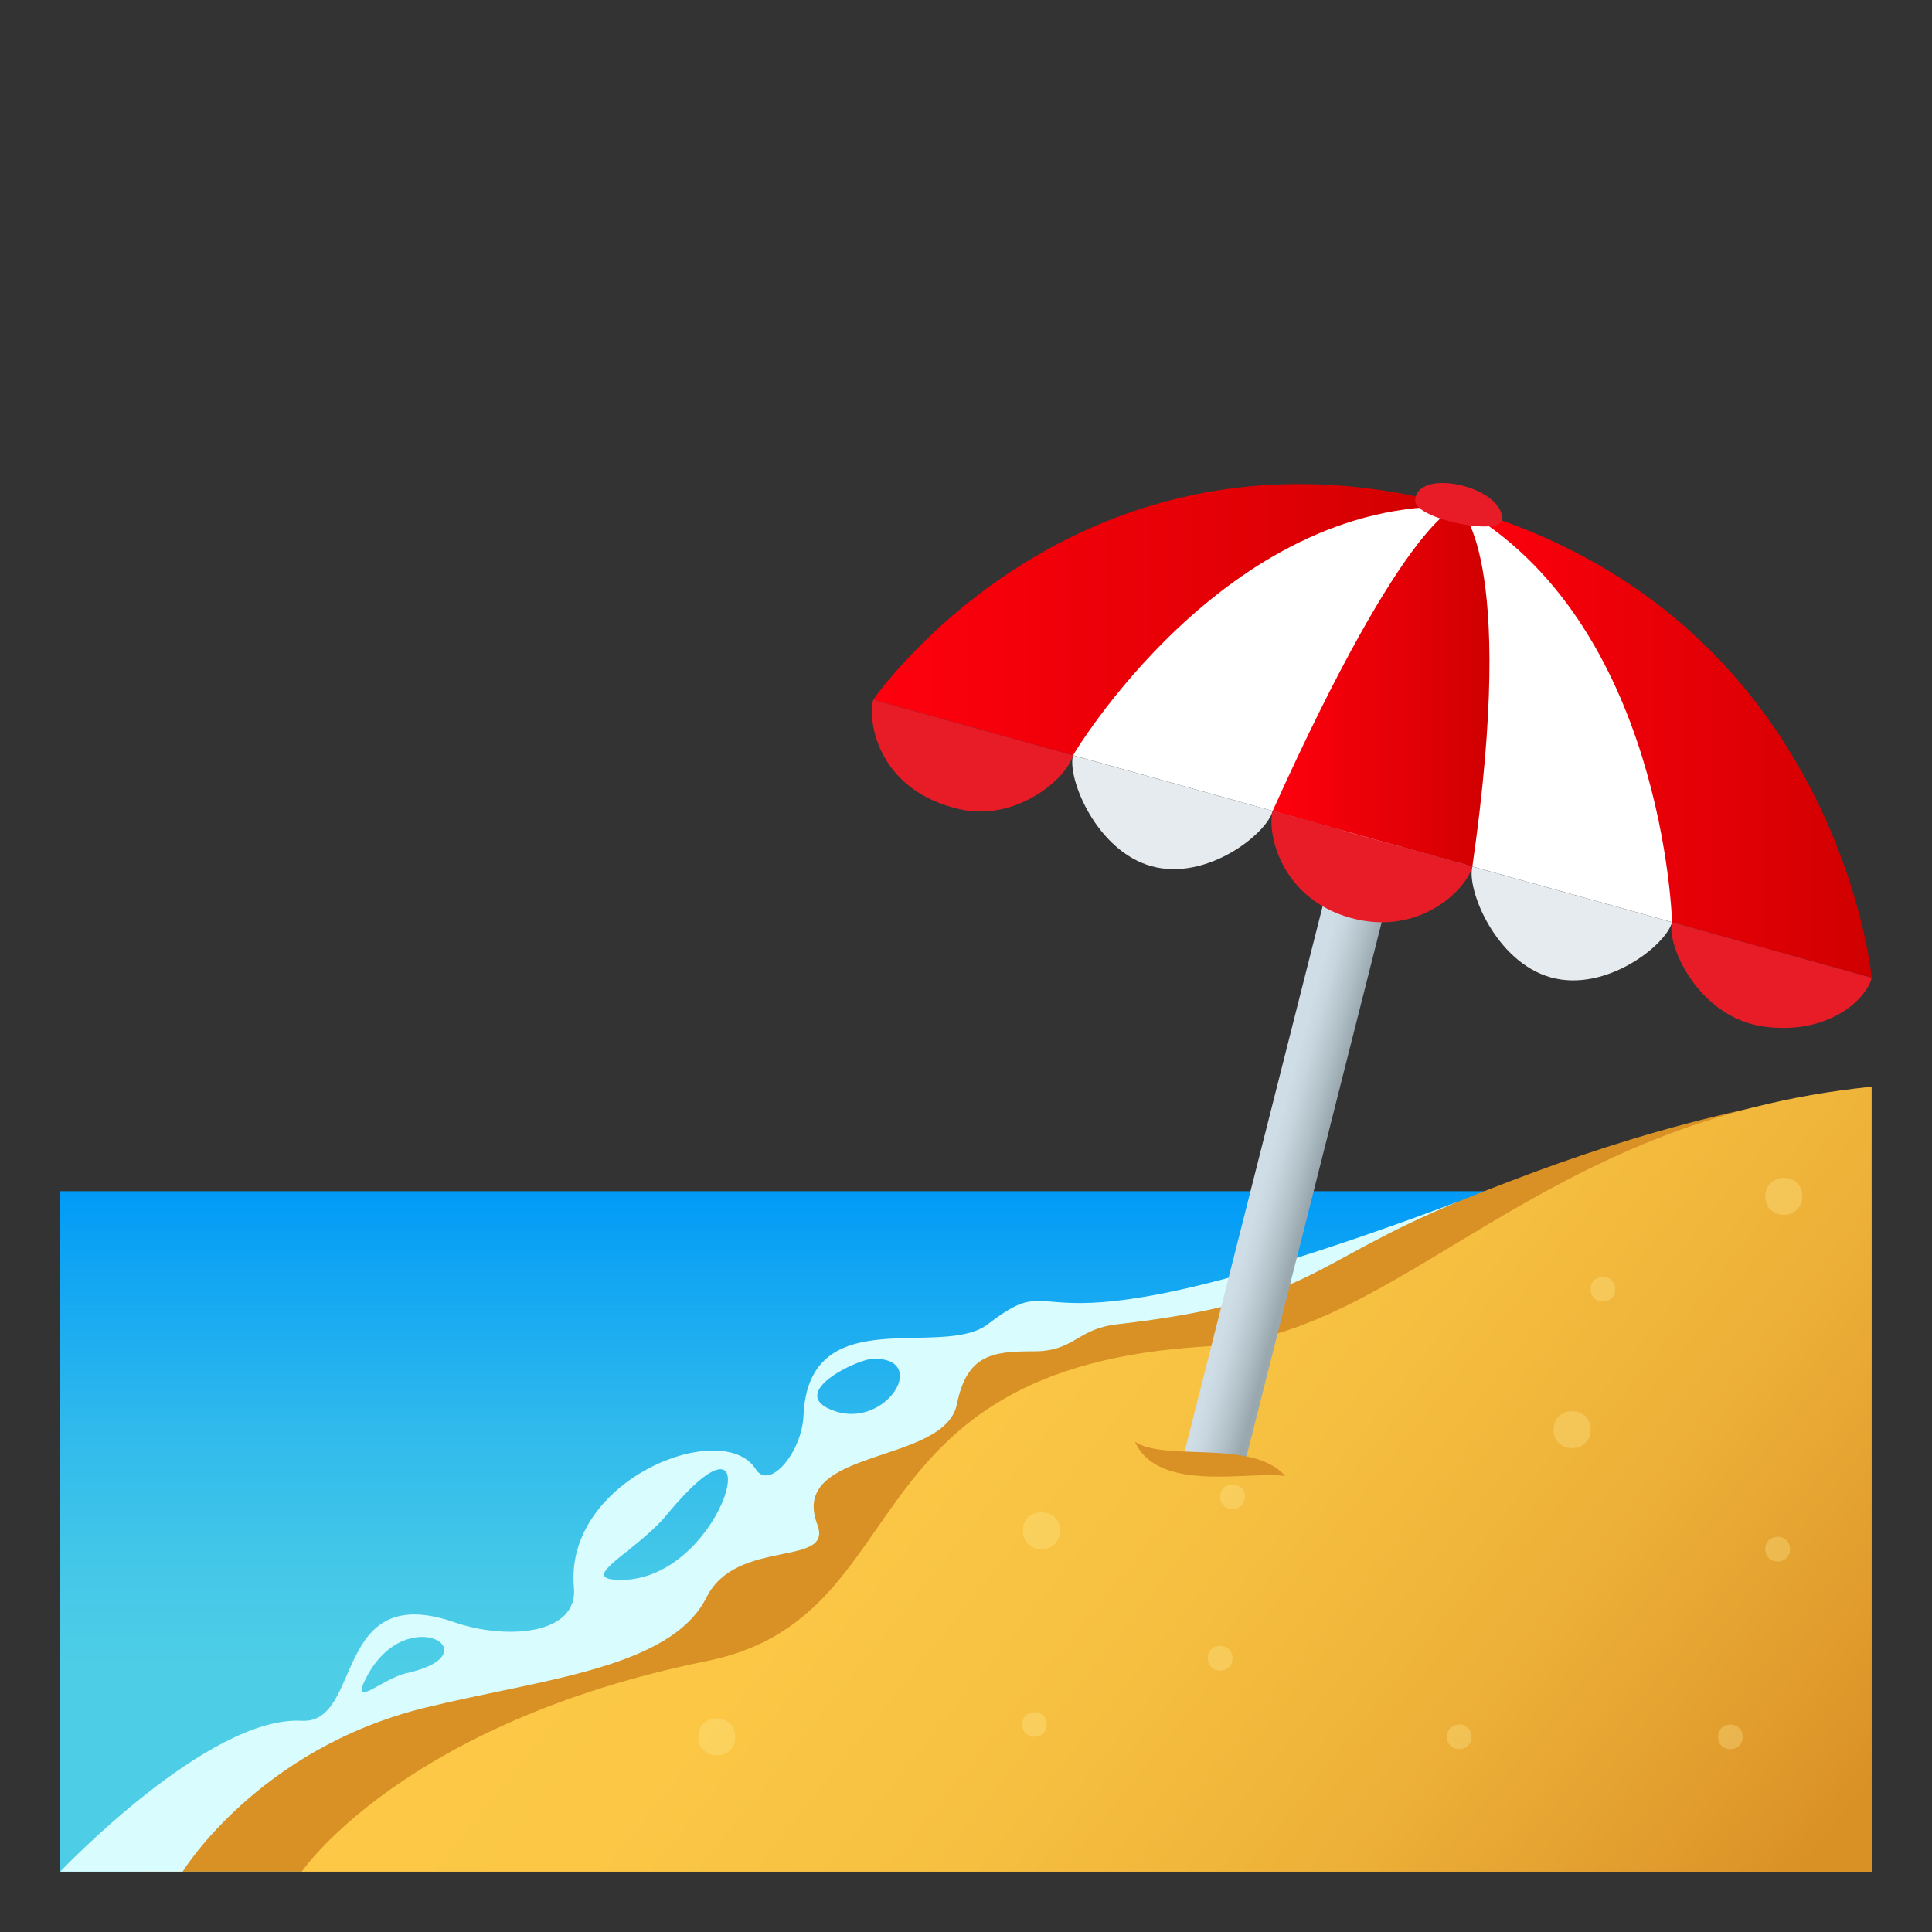 <?xml version="1.0" encoding="utf-8"?>
<!-- Generator: Adobe Illustrator 15.0.0, SVG Export Plug-In . SVG Version: 6.00 Build 0)  -->
<!DOCTYPE svg PUBLIC "-//W3C//DTD SVG 1.1//EN" "http://www.w3.org/Graphics/SVG/1.1/DTD/svg11.dtd">
<svg version="1.1" id="Layer_1" xmlns:x="http://ns.adobe.com/Extensibility/1.0/" xmlns:i="http://ns.adobe.com/AdobeIllustrator/10.0/" xmlns:graph="http://ns.adobe.com/Graphs/1.0/"
	 xmlns="http://www.w3.org/2000/svg" xmlns:xlink="http://www.w3.org/1999/xlink" xmlns:a="http://ns.adobe.com/AdobeSVGViewerExtensions/3.0/"
	 x="0px" y="0px" width="64px" height="64px" viewBox="0 0 64 64" enable-background="new 0 0 64 64" xml:space="preserve">
<rect x="0" y="0" width="64" height="64" fill="#333333" stroke="none"/>
<linearGradient id="SVGID_1_" gradientUnits="userSpaceOnUse" x1="31.998" y1="62" x2="31.998" y2="39.46">
	<stop  offset="0.285" style="stop-color:#4ECEE6"/>
	<stop  offset="0.426" style="stop-color:#46C9E8"/>
	<stop  offset="0.646" style="stop-color:#30BAEC"/>
	<stop  offset="0.913" style="stop-color:#0DA3F4"/>
	<stop  offset="1" style="stop-color:#009AF7"/>
	<a:midPointStop  offset="0.285" style="stop-color:#4ECEE6"/>
	<a:midPointStop  offset="0.612" style="stop-color:#4ECEE6"/>
	<a:midPointStop  offset="1" style="stop-color:#009AF7"/>
</linearGradient>
<rect x="1.997" y="39.46" fill="url(#SVGID_1_)" width="60" height="22.54"/>
<path fill="#D99025" d="M20.68,53.698c5.65-1.109,6.567-9.254,16.851-10.404c7.067-0.79,12.399-5.631,24.467-7.294v26H4.638
	C4.638,62,8.661,56.057,20.68,53.698z"/>
<path fill="#D9FCFF" d="M32.721,43.867c-1.518,1.166-5.938-0.831-6.104,3.029c-0.053,1.207-1.125,2.494-1.584,1.77
	c-1.084-1.714-6.354,0.334-6.021,3.923c0.146,1.572-2.249,1.744-3.958,1.151c-4.063-1.407-3.018,3.374-5.058,3.263
	c-3.104-0.171-8,4.997-8,4.997h4.054c0,0,2.482-4.059,8.004-5.423c3.845-0.951,8.162-1.29,9.354-3.668
	c0.989-1.974,4.209-0.978,3.667-2.406c-0.972-2.565,4.214-1.965,4.625-3.991c0.333-1.642,1.173-1.748,2.542-1.748
	s1.41-0.739,2.771-0.896c6.479-0.745,6.305-2.007,11.324-4.075C32.9,45.592,35.639,41.629,32.721,43.867z M13.471,55.425
	c-0.813,0.178-1.924,1.26-1.321,0.116C13.484,53.014,16.365,54.79,13.471,55.425z M20.575,52.337c-1.565,0,0.495-0.924,1.511-2.156
	C25.7,45.8,24.041,52.337,20.575,52.337z M27.658,46.746c-1.689-0.574,0.76-1.74,1.288-1.74
	C30.798,45.006,29.35,47.323,27.658,46.746z"/>
<linearGradient id="SVGID_2_" gradientUnits="userSpaceOnUse" x1="20.246" y1="36.421" x2="56.871" y2="65.671">
	<stop  offset="0" style="stop-color:#FDCA47"/>
	<stop  offset="0.323" style="stop-color:#FBC745"/>
	<stop  offset="0.555" style="stop-color:#F5BE40"/>
	<stop  offset="0.759" style="stop-color:#ECAE37"/>
	<stop  offset="0.946" style="stop-color:#DE982A"/>
	<stop  offset="1" style="stop-color:#D99025"/>
	<a:midPointStop  offset="0" style="stop-color:#FDCA47"/>
	<a:midPointStop  offset="0.77" style="stop-color:#FDCA47"/>
	<a:midPointStop  offset="1" style="stop-color:#D99025"/>
</linearGradient>
<path fill="url(#SVGID_2_)" d="M23.43,55.02c7.096-1.44,4.459-9.723,16.541-10.419c6.516-0.375,10.917-7.492,22.026-8.601v26h-52
	C9.997,62,13.346,57.066,23.43,55.02z"/>
<path opacity="0.3" fill="#FEEC9A" d="M35.111,50.706c0,0.815-1.226,0.815-1.226,0C33.886,49.89,35.111,49.89,35.111,50.706z"/>
<path opacity="0.3" fill="#FEEC9A" d="M41.237,49.581c0,0.544-0.817,0.544-0.817,0C40.42,49.038,41.237,49.038,41.237,49.581z"/>
<path opacity="0.3" fill="#FEEC9A" d="M57.729,57.536c0,0.544-0.816,0.544-0.816,0C56.912,56.991,57.729,56.991,57.729,57.536z"/>
<path opacity="0.3" fill="#FEEC9A" d="M34.677,57.128c0,0.543-0.815,0.543-0.815,0C33.861,56.582,34.677,56.582,34.677,57.128z"/>
<path opacity="0.3" fill="#FEEC9A" d="M48.746,57.536c0,0.544-0.815,0.544-0.815,0C47.931,56.99,48.746,56.99,48.746,57.536z"/>
<path opacity="0.3" fill="#FEEC9A" d="M53.506,42.707c0,0.544-0.814,0.544-0.814,0C52.691,42.161,53.506,42.161,53.506,42.707z"/>
<path opacity="0.3" fill="#FEEC9A" d="M59.295,51.318c0,0.544-0.816,0.544-0.816,0C58.479,50.773,59.295,50.773,59.295,51.318z"/>
<path opacity="0.3" fill="#FEEC9A" d="M40.828,54.931c0,0.544-0.816,0.544-0.816,0C40.012,54.386,40.828,54.386,40.828,54.931z"/>
<path opacity="0.3" fill="#FEEC9A" d="M52.691,47.358c0,0.818-1.226,0.818-1.226,0C51.466,46.542,52.691,46.542,52.691,47.358z"/>
<path opacity="0.3" fill="#FEEC9A" d="M59.703,39.629c0,0.817-1.225,0.817-1.225,0C58.479,38.813,59.703,38.813,59.703,39.629z"/>
<path opacity="0.3" fill="#FEEC9A" d="M24.355,57.535c0,0.817-1.225,0.817-1.225,0C23.131,56.719,24.355,56.719,24.355,57.535z"/>
<path fill="#FFFFFF" d="M35.543,25.02l19.846,5.527c2.54-9.854-7.086-13.764-7.086-13.764C40.694,14.666,35.543,25.021,35.543,25.02
	z"/>
<linearGradient id="SVGID_3_" gradientUnits="userSpaceOnUse" x1="835.108" y1="36.333" x2="837.041" y2="35.809" gradientTransform="matrix(-1 0 0 1 879.273 0.444)">
	<stop  offset="0" style="stop-color:#99A8AE"/>
	<stop  offset="0.281" style="stop-color:#B1BFC7"/>
	<stop  offset="0.61" style="stop-color:#C7D5DE"/>
	<stop  offset="0.818" style="stop-color:#CFDDE6"/>
	<a:midPointStop  offset="0" style="stop-color:#99A8AE"/>
	<a:midPointStop  offset="0.394" style="stop-color:#99A8AE"/>
	<a:midPointStop  offset="0.818" style="stop-color:#CFDDE6"/>
</linearGradient>
<path fill="url(#SVGID_3_)" d="M41.18,48.694l6.095-24.092l-1.954-0.538l-6.097,24.091C39.127,48.536,41.086,49.073,41.18,48.694z"
	/>
<linearGradient id="SVGID_4_" gradientUnits="userSpaceOnUse" x1="817.269" y1="24.144" x2="830.971" y2="24.144" gradientTransform="matrix(-1 0 0 1 879.273 0.444)">
	<stop  offset="0" style="stop-color:#CF0000"/>
	<stop  offset="0.272" style="stop-color:#DD0004"/>
	<stop  offset="1" style="stop-color:#FF000E"/>
	<a:midPointStop  offset="0" style="stop-color:#CF0000"/>
	<a:midPointStop  offset="0.473" style="stop-color:#CF0000"/>
	<a:midPointStop  offset="1" style="stop-color:#FF000E"/>
</linearGradient>
<path fill="url(#SVGID_4_)" d="M48.303,16.784c12.568,3.5,13.701,15.606,13.701,15.606l-6.615-1.842
	C55.389,30.548,55.121,20.578,48.303,16.784z"/>
<linearGradient id="SVGID_5_" gradientUnits="userSpaceOnUse" x1="830.97" y1="20.084" x2="850.346" y2="20.084" gradientTransform="matrix(-1 0 0 1 879.273 0.444)">
	<stop  offset="0" style="stop-color:#CF0000"/>
	<stop  offset="0.272" style="stop-color:#DD0004"/>
	<stop  offset="1" style="stop-color:#FF000E"/>
	<a:midPointStop  offset="0" style="stop-color:#CF0000"/>
	<a:midPointStop  offset="0.473" style="stop-color:#CF0000"/>
	<a:midPointStop  offset="1" style="stop-color:#FF000E"/>
</linearGradient>
<path fill="url(#SVGID_5_)" d="M48.304,16.784c-12.569-3.5-19.376,6.394-19.376,6.394l6.615,1.844
	C35.543,25.021,40.568,16.525,48.304,16.784z"/>
<linearGradient id="SVGID_6_" gradientUnits="userSpaceOnUse" x1="829.934" y1="22.301" x2="837.115" y2="22.301" gradientTransform="matrix(-1 0 0 1 879.273 0.444)">
	<stop  offset="0" style="stop-color:#CF0000"/>
	<stop  offset="0.272" style="stop-color:#DD0004"/>
	<stop  offset="1" style="stop-color:#FF000E"/>
	<a:midPointStop  offset="0" style="stop-color:#CF0000"/>
	<a:midPointStop  offset="0.473" style="stop-color:#CF0000"/>
	<a:midPointStop  offset="1" style="stop-color:#FF000E"/>
</linearGradient>
<path fill="url(#SVGID_6_)" d="M42.158,26.864c4.508-9.996,6.145-10.08,6.145-10.08s1.979,1.438,0.471,11.922L42.158,26.864z"/>
<path fill="#E6EBEF" d="M51.371,32.377c1.828,0.51,3.822-1.07,4.018-1.829l-6.615-1.842C48.578,29.464,49.545,31.867,51.371,32.377z
	"/>
<path fill="#E6EBEF" d="M38.141,28.693c1.828,0.509,3.822-1.07,4.018-1.83l-6.615-1.841C35.348,25.781,36.313,28.183,38.141,28.693z
	"/>
<path fill="#E81C27" d="M31.779,26.804c1.884,0.433,3.568-1.023,3.764-1.782l-6.617-1.844
	C28.732,23.938,29.106,26.189,31.779,26.804z"/>
<path fill="#E81C27" d="M44.732,30.404c2.285,0.635,3.846-0.939,4.04-1.698l-6.614-1.842C41.962,27.623,42.449,29.768,44.732,30.404
	z"/>
<path fill="#E81C27" d="M58.405,34.003c2.099,0.3,3.402-0.853,3.599-1.612l-6.615-1.842C55.193,31.307,56.268,33.697,58.405,34.003z
	"/>
<path fill="#E81C27" d="M46.883,16.595c0,0.598,2.881,1.194,2.881,0.597C49.764,16.091,46.883,15.472,46.883,16.595z"/>
<path fill="#D99025" d="M42.568,48.895c-1.17-0.178-4.197,0.585-4.973-1.137C38.561,48.431,41.533,47.661,42.568,48.895z"/>
</svg>
